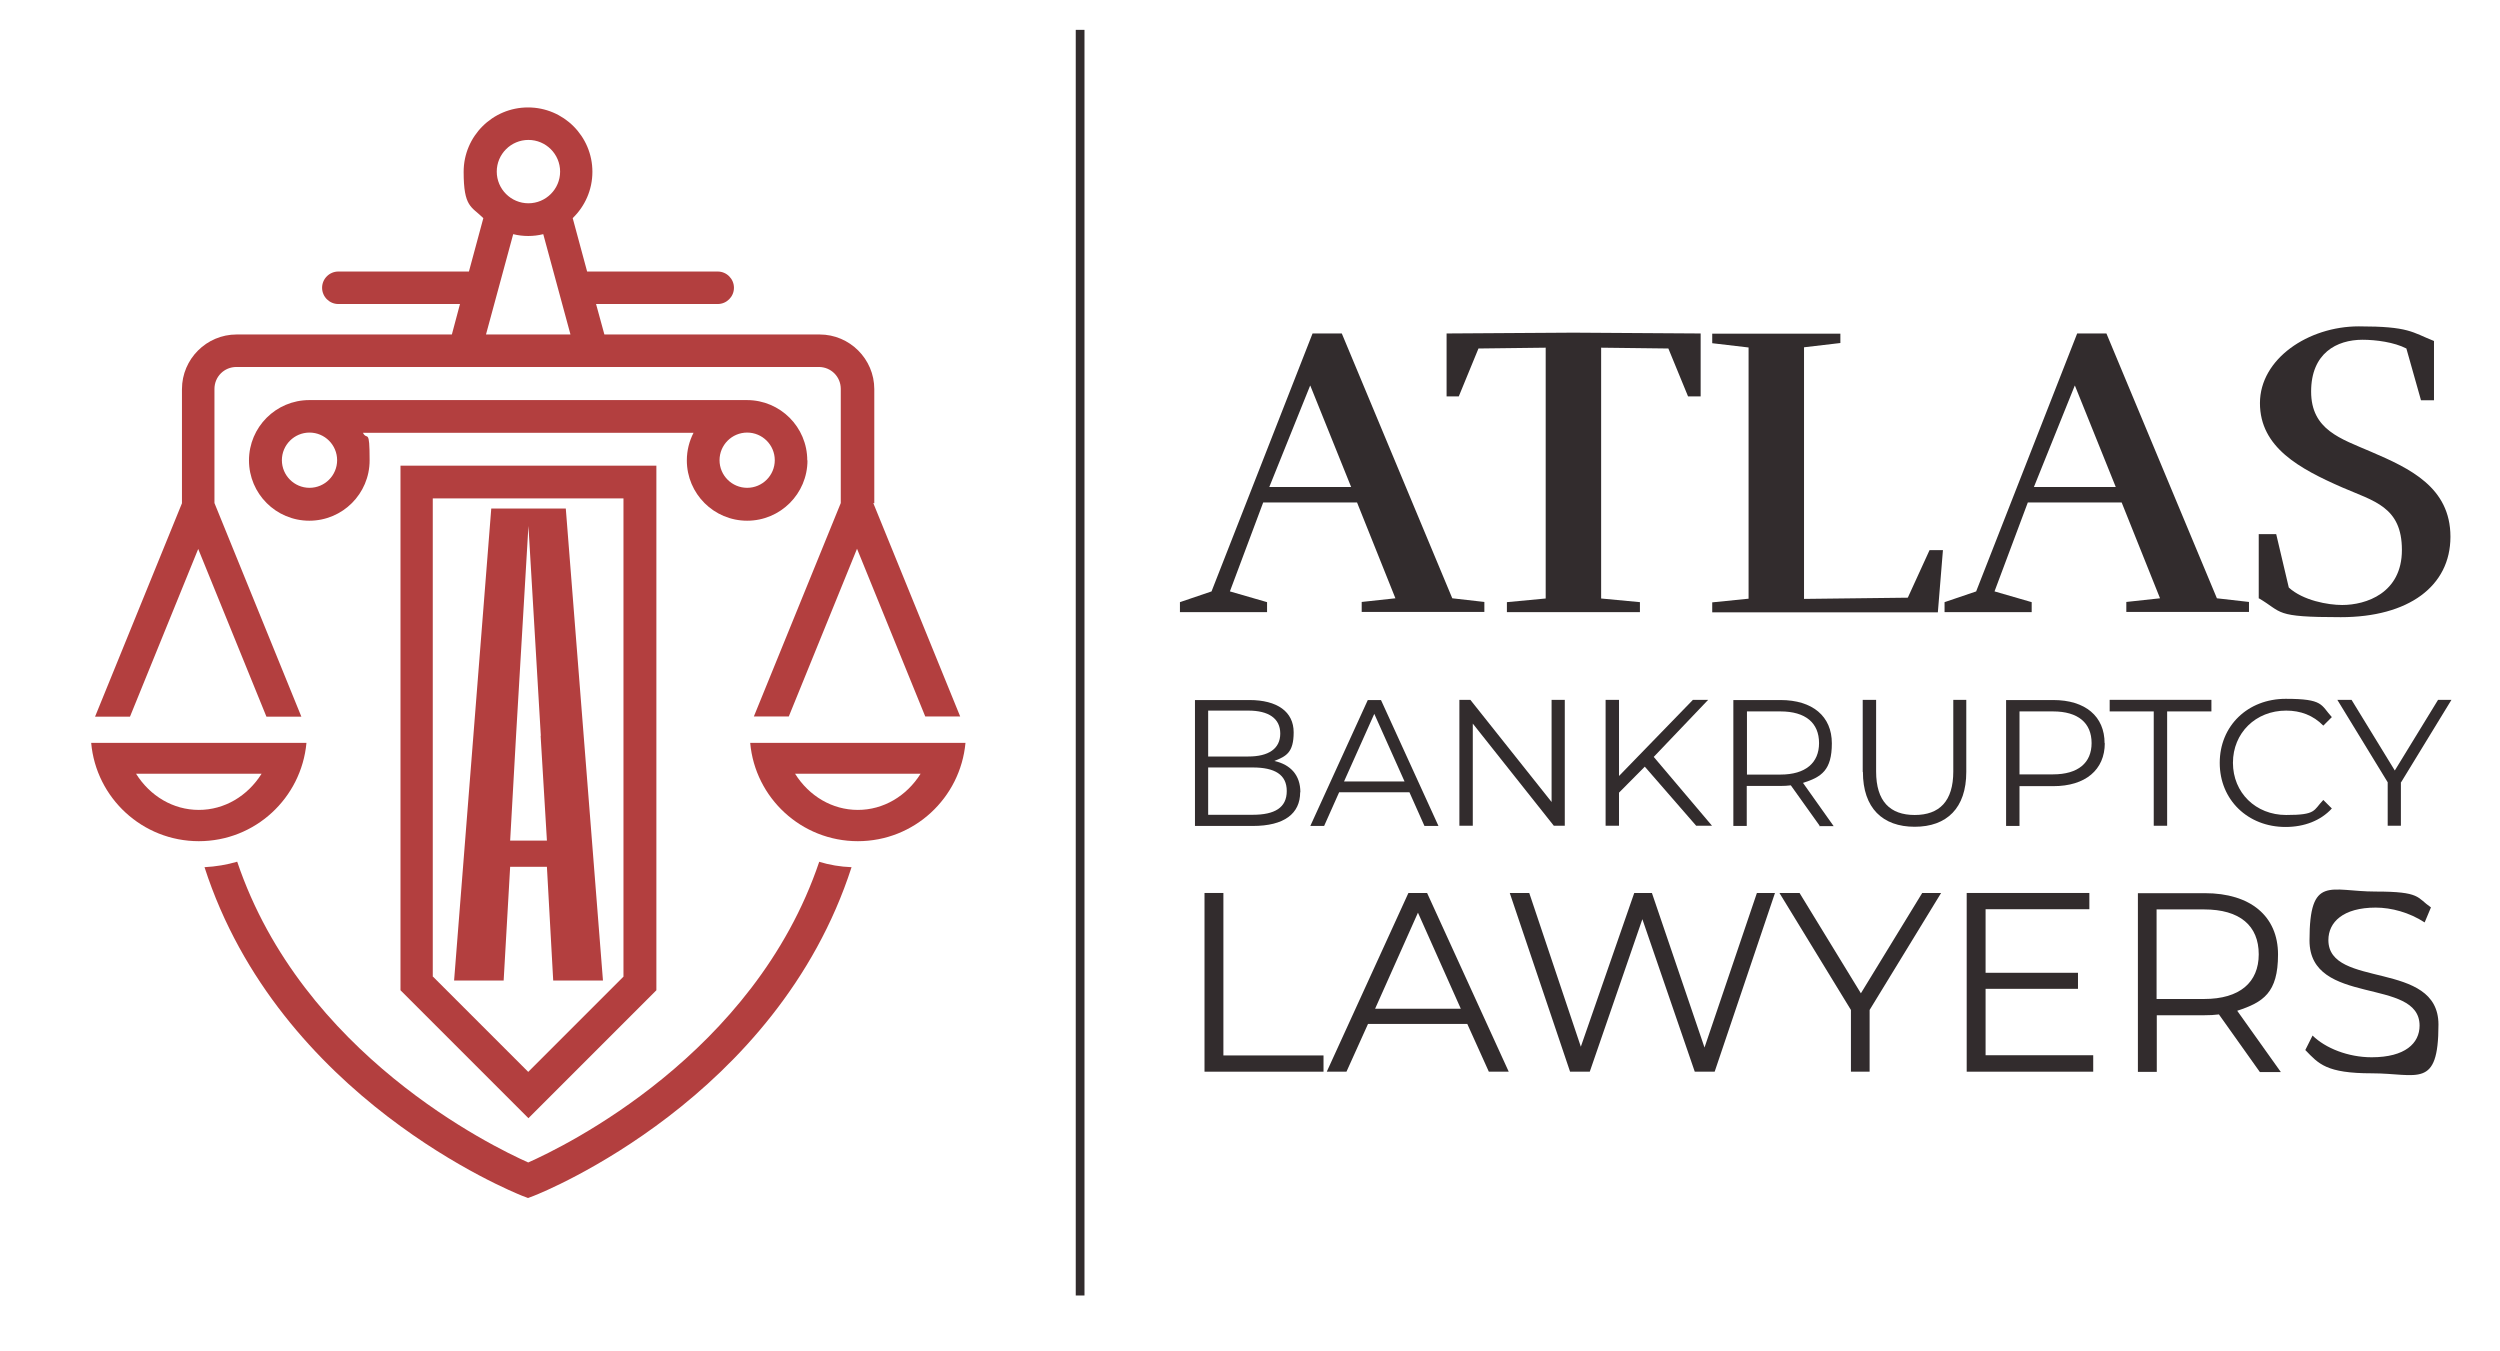 <?xml version="1.0" encoding="UTF-8"?>
<svg xmlns="http://www.w3.org/2000/svg" version="1.1" viewBox="0 0 1231 665.3">
  <defs>
    <style>
      .cls-1 {
        fill: #b33f3f
      }

      .cls-2 {
        fill: #322c2d
      }
    </style>
  </defs>
  <!-- Generator: Adobe Illustrator 28.7.4, SVG Export Plug-In . SVG Version: 1.2.0 Build 166)  -->
  <g>
    <g id="Capa_1">
      <g>
        <g>
          <path class="cls-2" d="M596.6,291.1l49.7-126.9h14.4l54.4,130.4,15.8,1.8v4.9h-60.4v-4.9l16.6-1.8-18.9-47.2h-46.2l-16.4,43.8,18.3,5.3v4.9h-42.9v-4.9l15.6-5.3ZM645.1,189.9l-20.1,49.9h40.3l-20.1-49.9Z"/>
          <path class="cls-2" d="M837.4,164.2v31h-6.2l-9.7-23.6-33.1-.4v123.5l19.1,1.8v4.9h-65.5v-4.9l19.1-1.8v-123.5l-33.1.4-9.7,23.6h-6v-31l62.4-.4,62.4.4Z"/>
          <path class="cls-2" d="M906.2,168.9l-17.9,2.1v123.9l51.1-.6,10.7-23.4h6.6l-2.5,30.6h-111.1v-4.9l17.9-1.8v-123.7l-17.9-2.1v-4.7h63.1v4.7Z"/>
          <path class="cls-2" d="M973.1,291.1l49.7-126.9h14.4l54.4,130.4,15.8,1.8v4.9h-60.4v-4.9l16.6-1.8-18.9-47.2h-46.2l-16.4,43.8,18.3,5.3v4.9h-42.9v-4.9l15.6-5.3ZM1021.6,189.9l-20.1,49.9h40.3l-20.1-49.9Z"/>
          <path class="cls-2" d="M1112.2,294.4v-31.4h8.6l6.2,26.3c7,6.4,19.3,8.6,26.3,8.6,11.7,0,29.4-5.8,29.4-27.1s-13.8-24-29.4-30.8c-21-9.2-40.5-19.7-40.5-41.5s23.8-37.8,48.7-37.8,26.1,2.9,37,7.2v29.2h-6.4l-7.2-25.5c-6-3.1-15-4.3-21.6-4.3-12.7,0-25.3,6.6-25.3,25.5s14.6,23.2,29.4,29.6c19.1,8.2,39.2,17.5,39.2,41.9s-20.7,39.6-54,39.6-28.3-2.3-40.5-9.4Z"/>
        </g>
        <g>
          <path class="cls-2" d="M640.2,390.1c0,10.5-7.8,16.6-23.3,16.6h-28.5v-62h26.8c13.8,0,21.8,5.8,21.8,15.9s-3.8,11.8-9.5,14.1c8,1.8,12.8,7,12.8,15.4ZM594.9,350v22.5h19.8c9.9,0,15.7-3.8,15.7-11.3s-5.8-11.3-15.7-11.3h-19.8ZM633.6,389.5c0-8.1-5.9-11.6-16.8-11.6h-21.9v23.3h21.9c10.9,0,16.8-3.5,16.8-11.7Z"/>
          <path class="cls-2" d="M694,390.1h-34.6l-7.4,16.6h-6.8l28.3-62h6.5l28.3,62h-6.9l-7.4-16.6ZM691.6,384.8l-14.9-33.3-14.9,33.3h29.8Z"/>
          <path class="cls-2" d="M770.5,344.6v62h-5.4l-39.9-50.3v50.3h-6.6v-62h5.4l40,50.3v-50.3h6.5Z"/>
          <path class="cls-2" d="M809.9,377.5l-12.7,12.8v16.3h-6.6v-62h6.6v37.5l36.4-37.5h7.5l-26.8,28.1,28.7,33.9h-7.8l-25.3-29.1Z"/>
          <path class="cls-2" d="M896,406.6l-14.2-19.9c-1.6.2-3.2.3-5,.3h-16.7v19.7h-6.6v-62h23.2c15.8,0,25.3,8,25.3,21.3s-5.1,16.6-14.2,19.5l15.1,21.3h-7.2ZM895.7,365.9c0-9.9-6.6-15.6-19-15.6h-16.5v31.1h16.5c12.4,0,19-5.8,19-15.5Z"/>
          <path class="cls-2" d="M917.2,380.1v-35.5h6.6v35.3c0,14.7,6.9,21.4,19,21.4s19-6.7,19-21.4v-35.3h6.4v35.5c0,17.8-9.6,27-25.4,27s-25.5-9.2-25.5-27Z"/>
          <path class="cls-2" d="M1036.4,365.9c0,13.2-9.6,21.2-25.3,21.2h-16.7v19.6h-6.6v-62h23.2c15.8,0,25.3,8,25.3,21.3ZM1029.9,365.9c0-9.9-6.6-15.6-19-15.6h-16.5v31h16.5c12.4,0,19-5.7,19-15.4Z"/>
          <path class="cls-2" d="M1060.6,350.3h-21.8v-5.7h50.1v5.7h-21.8v56.3h-6.6v-56.3Z"/>
          <path class="cls-2" d="M1093,375.6c0-18.2,13.8-31.5,32.5-31.5s17.2,3,22.7,9l-4.2,4.2c-5-5.1-11.2-7.4-18.3-7.4-15,0-26.2,11-26.2,25.7s11.2,25.7,26.2,25.7,13.3-2.2,18.3-7.4l4.2,4.2c-5.5,6-13.6,9.1-22.8,9.1-18.6,0-32.4-13.4-32.4-31.5Z"/>
          <path class="cls-2" d="M1182.2,385.2v21.4h-6.5v-21.4l-24.8-40.6h7l21.3,34.8,21.3-34.8h6.6l-24.8,40.6Z"/>
          <path class="cls-2" d="M593.1,439.7h9.3v80h49.3v8h-58.6v-88Z"/>
          <path class="cls-2" d="M722.7,504.2h-49.1l-10.6,23.5h-9.7l40.2-88h9.2l40.2,88h-9.8l-10.6-23.5ZM719.3,496.7l-21.1-47.3-21.1,47.3h42.3Z"/>
          <path class="cls-2" d="M874,439.7l-29.7,88h-9.8l-25.8-75.1-25.9,75.1h-9.7l-29.7-88h9.6l25.4,75.7,26.3-75.7h8.7l25.9,76.1,25.8-76.1h8.9Z"/>
          <path class="cls-2" d="M920.6,497.3v30.4h-9.2v-30.4l-35.2-57.6h9.9l30.2,49.4,30.2-49.4h9.3l-35.2,57.6Z"/>
          <path class="cls-2" d="M1030.7,519.7v8h-62.3v-88h60.4v8h-51.1v31.3h45.5v7.9h-45.5v32.7h53Z"/>
          <path class="cls-2" d="M1112.7,527.8l-20.1-28.3c-2.3.3-4.5.4-7,.4h-23.6v27.9h-9.3v-88h33c22.4,0,36,11.3,36,30.2s-7.3,23.5-20.1,27.7l21.5,30.2h-10.2ZM1112.2,469.9c0-14.1-9.3-22.1-26.9-22.1h-23.4v44.1h23.4c17.6,0,26.9-8.2,26.9-22Z"/>
          <path class="cls-2" d="M1135.1,517.1l3.6-7.2c6.3,6.2,17.5,10.7,29.1,10.7,16.5,0,23.6-6.9,23.6-15.6,0-24.1-54.2-9.3-54.2-41.9s10.1-24.1,32.5-24.1,20.2,2.9,27.3,7.8l-3.1,7.4c-7.5-4.9-16.4-7.3-24.1-7.3-16.1,0-23.3,7.2-23.3,16,0,24.1,54.2,9.6,54.2,41.6s-10.3,24-32.8,24-26.2-4.7-32.7-11.4Z"/>
        </g>
        <rect class="cls-2" x="529.7" y="14.7" width="4.3" height="623.2"/>
        <g>
          <path class="cls-1" d="M296.8,482.8h-24.4l-3.1-56h-18.1l-3.2,56h-24.4l18.3-232.4h36.7l18.3,232.4ZM266.3,362.3l-6.1-103.3-6.1,103.3-2.9,51.6h18.1l-3.1-51.6Z"/>
          <path class="cls-1" d="M260.2,550.6l-63-63V229.3h126v258.3l-63,63ZM213.2,480.9l46.9,46.9,46.9-46.9v-235.5h-93.9v235.5ZM397.5,226.7c0-16.4-13.3-29.7-29.7-29.7h-215.5c-16.4,0-29.7,13.3-29.7,29.7s13.3,29.7,29.7,29.7,29.7-13.3,29.7-29.7-1.2-9.5-3.3-13.6h162.8c-2.1,4.1-3.3,8.7-3.3,13.6,0,16.4,13.3,29.7,29.7,29.7s29.7-13.3,29.7-29.7ZM152.4,240.2c-7.5,0-13.6-6.1-13.6-13.6s6.1-13.6,13.6-13.6,13.6,6.1,13.6,13.6-6.1,13.6-13.6,13.6ZM367.9,240.2c-7.5,0-13.6-6.1-13.6-13.6s6.1-13.6,13.6-13.6,13.6,6.1,13.6,13.6-6.1,13.6-13.6,13.6ZM430.5,247.8v-56.2c0-14.8-12.1-26.9-26.9-26.9h-106l-4.1-15h59.9c4.4,0,8-3.6,8-8s-3.6-8-8-8h-64.3l-7.1-26.3c6-5.8,9.7-13.9,9.7-22.8,0-17.5-14.2-31.7-31.7-31.7s-31.7,14.2-31.7,31.7,3.8,17,9.7,22.8l-7.1,26.3h-64.3c-4.4,0-8,3.6-8,8s3.6,8,8,8h59.9l-4,15h-106c-14.8,0-26.9,12.1-26.9,26.9v56.2l-42.8,105.1h17.2l33.6-82.6,33.6,82.6h17.2l-42.8-105.2v-56.2c0-6,4.8-10.8,10.8-10.8h286.8c6,0,10.8,4.8,10.8,10.8v56.2l-42.8,105.1h17.2l33.6-82.6,33.6,82.6h17.2l-42.8-105.1ZM260.2,68.9c8.6,0,15.6,7,15.6,15.6s-7,15.6-15.6,15.6-15.6-7-15.6-15.6,7-15.6,15.6-15.6ZM239.3,164.7l13.4-49.4c2.4.6,4.9.9,7.4.9s5-.3,7.4-.9l13.4,49.4h-41.6ZM403.4,424.3c-32,94.9-125.5,140.2-143.3,148.1-17.7-7.9-111.3-53.2-143.3-148.1-5.1,1.5-10.5,2.4-16.1,2.7,36.7,113.6,151.5,159.8,156.4,161.8l2.9,1.1,2.9-1.1c4.9-1.9,119.7-48.2,156.4-161.8-5.5-.2-10.9-1.1-16.1-2.7ZM67,381c6.9,11,18.3,17.8,30.9,17.8s24-6.8,30.9-17.8h-61.9ZM150.9,365.8c-2.5,27.1-25.2,48.4-53,48.4s-50.6-21.3-53-48.4h106ZM391.5,381c6.9,11,18.3,17.8,30.9,17.8s24-6.8,30.9-17.8h-61.9ZM475.4,365.8c-2.5,27.1-25.2,48.4-53,48.4s-50.6-21.3-53-48.4h106Z"/>
        </g>
      </g>
    </g>
  </g>
</svg>